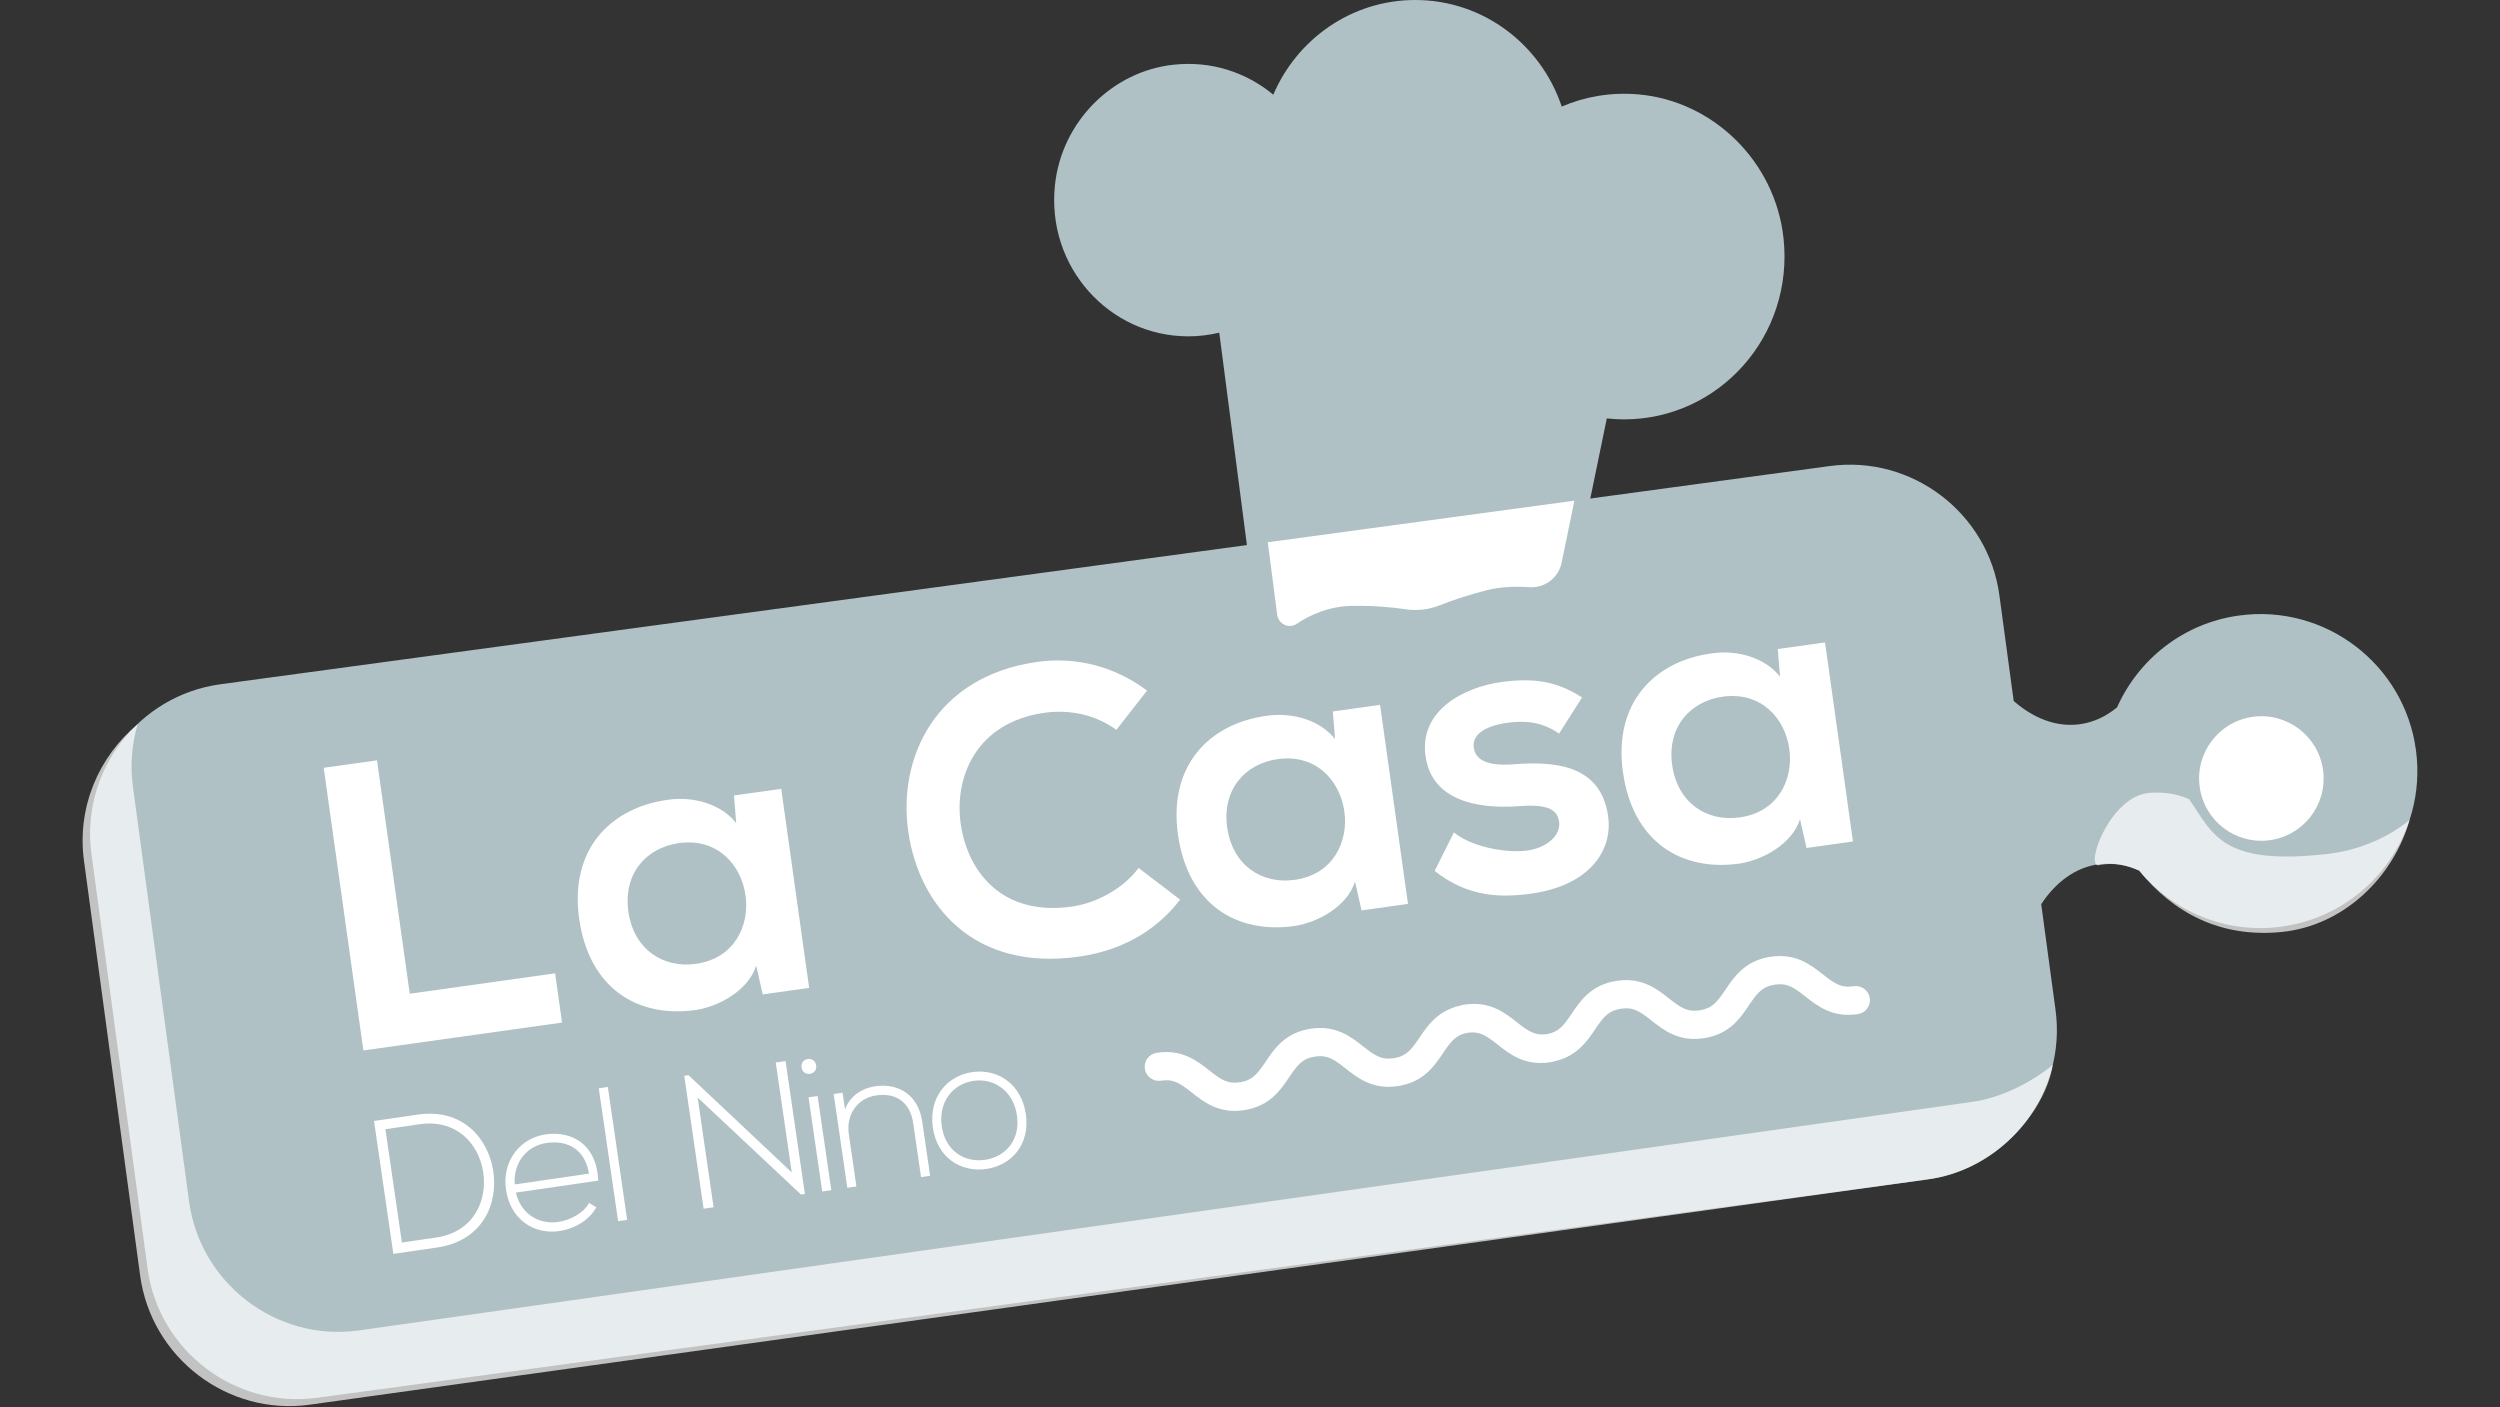 <?xml version="1.0" encoding="UTF-8" standalone="no"?>
<svg xmlns="http://www.w3.org/2000/svg" xmlns:xlink="http://www.w3.org/1999/xlink" xmlns:serif="http://www.serif.com/" width="100%" height="100%" viewBox="0 0 1400 788" version="1.1" xml:space="preserve" style="fill-rule:evenodd;clip-rule:evenodd;stroke-linejoin:round;stroke-miterlimit:2;">
  <rect x="0" y="0" width="1400" height="788" fill="#333333" stroke="none"/>
  <g>
    <path d="M917.252,52.839c-15.219,-1.291 -29.722,1.276 -42.684,6.839c-11.595,-34.694 -43.926,-59.678 -82.015,-59.678c-35.619,-0 -66.204,21.839 -79.509,53.039c-14.927,-12.418 -34.647,-19.124 -55.923,-16.794c-34.545,3.775 -62.514,32.09 -66.321,67.155c-4.99,46.007 30.359,84.952 74.665,84.952c5.962,-0 11.756,-0.734 17.323,-2.062l21.262,163.368c0.775,5.927 7.387,9.057 12.282,5.741c7.84,-5.319 19.837,-11.105 35.042,-11.298c14.372,-0.17 25.529,0.957 33.018,2.115c7.387,1.135 14.898,0.289 21.853,-2.478c6.956,-2.767 17.054,-6.328 29.606,-9.51c8.965,-2.277 18.792,-2.403 26.815,-1.869c9.593,0.638 18.178,-5.927 20.136,-15.474l17.01,-82.578c3.193,0.356 6.437,0.541 9.717,0.541c52.957,0 95.218,-46.541 89.234,-101.538c-4.64,-42.743 -39.309,-76.896 -81.511,-80.471" style="fill:#afc1c5;fill-rule:nonzero;"></path>
  </g>
  <g>
    <path d="M1254.01,344.678c-31.321,4.244 -56.458,24.534 -68.448,51.433c-6.154,5.095 -13.178,8.409 -20.894,9.457c-13.019,1.761 -25.87,-3.264 -36.999,-13.019l-8.023,-59.248c-6.223,-46.001 -48.95,-78.539 -94.951,-72.316l-901.177,122.186c-45.992,6.232 -78.539,48.96 -72.307,94.961l31.449,232.313c6.223,46.002 48.96,78.539 94.952,72.307l901.176,-122.186c45.992,-6.223 78.54,-48.95 72.317,-94.952l-8.023,-59.258c8.132,-12.356 19.182,-20.616 32.201,-22.377c7.716,-1.049 15.374,0.277 22.655,3.561c18.707,22.734 48.336,35.624 79.657,31.38c48.118,-6.519 81.843,-50.799 75.333,-98.918c-6.519,-48.119 -50.799,-81.833 -98.918,-75.324" style="fill:#afc1c5;fill-rule:nonzero;"></path>
  </g>
  <g opacity="0.7">
    <g>
      <path d="M1104.51,617.037l-903.947,128.063c-45.853,6.203 -88.461,-26.345 -94.694,-72.356l-31.449,-232.313c-1.632,-12.04 -0.554,-23.842 2.661,-34.833c-21.724,17.995 -34.1,46.467 -30.054,76.393l31.449,232.313c6.233,46.001 48.841,78.559 94.694,72.356l905.619,-126.104c38.612,-4.58 66.48,-37.988 70.783,-64.234c-11.664,9.655 -29.045,18.549 -45.062,20.715" style="fill:#fff;fill-rule:nonzero;"></path>
    </g>
    <g>
      <path d="M1303.77,478.162c-59.744,6.856 -64.232,-10.941 -77.91,-30.638c-7.115,-3.195 -14.558,-4.106 -22.133,-3.532c-21.98,1.672 -35.945,40.561 -28.727,40.561c0.674,-0.119 1.329,-0.297 2.014,-0.386c7.524,-0.989 13.801,0.168 20.916,3.364c18.934,23.426 45.268,37.81 79.792,34.377c34.534,-3.433 62.545,-30.45 71.644,-62.75c-12.002,10.011 -28.819,17.075 -45.596,19.004" style="fill:#fff;fill-rule:nonzero;"></path>
    </g>
  </g>
  <g>
    <path d="M1300.92,431.287c2.583,19.077 -10.79,36.651 -29.869,39.225c-19.086,2.594 -36.662,-10.789 -39.235,-29.868c-2.585,-19.087 10.789,-36.661 29.877,-39.236c19.078,-2.583 36.652,10.79 39.227,29.879" style="fill:#fff;fill-rule:nonzero;"></path>
  </g>
  <g>
    <g>
      <path d="M181.281,429.962l22.206,158.286l111.252,-15.608l-3.87,-27.587l-81.404,11.42l-18.336,-130.699l-29.848,4.188Z" style="fill:#fff;fill-rule:nonzero;"></path>
    </g>
    <g>
      <path d="M412.283,460.962c-7.886,-10.192 -23.115,-15.203 -38.039,-13.109c-32.593,4.342 -55.322,28.051 -49.929,66.492c5.488,39.119 32.764,56.044 65.747,51.187c12.405,-1.971 28.928,-10.745 33.419,-24.749l3.641,16.091l26.004,-3.648l-15.639,-111.479l-26.456,3.712l1.252,15.503Zm-32.094,11.189c43.416,-6.091 52.901,61.52 9.485,67.611c-18.316,2.569 -34.79,-8.032 -37.772,-29.287c-2.982,-21.256 9.971,-35.754 28.287,-38.324Z" style="fill:#fff;fill-rule:nonzero;"></path>
    </g>
    <g>
      <path d="M637.617,486.071c-8.942,11.861 -23.751,19.703 -37.545,21.638c-39.119,5.488 -58.108,-19.748 -62.014,-45.946c-3.938,-26.425 8.572,-57.232 46.787,-62.593c13.794,-1.935 28.48,0.847 40.309,9.563l17.202,-22.012c-18.533,-13.771 -40.026,-19.056 -61.508,-16.043c-57.209,8.026 -78.217,53.86 -72.186,95.209c6,41.122 36.552,78.109 95.344,69.861c22.838,-3.204 42.821,-13.616 56.849,-31.955l-23.238,-17.722Z" style="fill:#fff;fill-rule:nonzero;"></path>
    </g>
    <g>
      <path d="M747.626,413.917c-7.885,-10.192 -23.115,-15.203 -38.039,-13.11c-32.593,4.342 -55.322,28.052 -49.929,66.493c5.488,39.119 32.764,56.044 65.747,51.186c12.405,-1.971 28.928,-10.745 33.42,-24.748l3.64,16.09l26.004,-3.648l-15.639,-111.478l-26.456,3.711l1.252,15.504Zm-32.094,11.189c43.416,-6.091 52.901,61.52 9.486,67.61c-18.316,2.57 -34.791,-8.031 -37.773,-29.286c-2.982,-21.256 9.971,-35.755 28.287,-38.324Z" style="fill:#fff;fill-rule:nonzero;"></path>
    </g>
    <g>
      <path d="M885.924,390.595c-14.475,-9.498 -28.066,-11.05 -45.478,-8.607c-20.351,2.855 -45.764,15.643 -42.148,41.421c3.553,25.326 29.731,29.493 50.983,28.126c15.955,-1.317 22.731,0.961 23.809,8.649c1.142,8.141 -7.82,14.932 -18.253,16.165c-12.468,1.518 -31.478,-2.501 -40.63,-10.21l-10.807,21.576c18.66,14.675 36.71,15.14 54.347,12.666c31.884,-4.473 45.559,-23.684 42.799,-43.357c-4.155,-29.622 -31.504,-30.627 -52.724,-29.034c-14.372,1.094 -21.501,-2.056 -22.516,-9.292c-0.983,-7.01 5.681,-12.095 18.797,-13.935c10.627,-1.491 20.021,-0.273 28.982,6.079l12.839,-20.247Z" style="fill:#fff;fill-rule:nonzero;"></path>
    </g>
    <g>
      <path d="M996.81,378.959c-7.886,-10.192 -23.115,-15.203 -38.039,-13.11c-32.594,4.342 -55.322,28.052 -49.93,66.493c5.488,39.119 32.765,56.044 65.747,51.186c12.405,-1.97 28.928,-10.745 33.42,-24.748l3.641,16.091l26.004,-3.649l-15.639,-111.478l-26.457,3.712l1.253,15.503Zm-32.094,11.189c43.415,-6.091 52.901,61.52 9.485,67.611c-18.316,2.569 -34.791,-8.032 -37.773,-29.287c-2.981,-21.256 9.972,-35.755 28.288,-38.324Z" style="fill:#fff;fill-rule:nonzero;"></path>
    </g>
  </g>
  <g>
    <path d="M709.951,303.655l5.28,40.576c0.691,5.282 6.583,8.072 10.946,5.117c6.986,-4.74 17.678,-9.897 31.227,-10.068c12.808,-0.153 22.75,0.852 29.424,1.884c6.583,1.011 13.277,0.257 19.475,-2.208c6.199,-2.466 15.198,-5.639 26.384,-8.475c7.989,-2.03 16.747,-2.142 23.896,-1.666c8.549,0.568 16.2,-5.282 17.945,-13.79l7.136,-34.653" style="fill:#fff;fill-rule:nonzero;"></path>
  </g>
  <g>
    <path d="M234.023,624.17l-24.576,3.575l10.827,74.418l24.576,-3.575c25.41,-3.697 34.443,-24.556 31.277,-43.418c-3.073,-18.223 -17.529,-34.576 -42.104,-31Zm0.788,5.421c20.95,-3.048 33.149,10.919 35.715,26.394c2.636,15.903 -4.909,33.93 -26.481,37.069l-18.982,2.762l-9.234,-63.464l18.982,-2.761Z" style="fill:#fff;fill-rule:nonzero;"></path>
    <path d="M313.31,689.387c8.192,-1.192 16.617,-5.891 20.621,-13.313l-4.061,-2.454c-3.078,5.77 -10.56,9.68 -17.303,10.661c-10.572,1.538 -20.844,-4.236 -23.675,-16.422l46.148,-6.715c-1.009,-20.801 -15.187,-27.97 -29.604,-25.872c-14.409,2.096 -24.37,15.162 -22.081,30.893c2.429,16.691 15.546,25.318 29.955,23.222Zm-25.083,-26.101c-0.73,-13.029 7.333,-21.693 17.905,-23.231c12.344,-1.796 21.694,4.228 23.685,17.18l-41.59,6.051Z" style="fill:#fff;fill-rule:nonzero;"></path>
    <path d="M335.314,609.433l10.828,74.418l5.076,-0.739l-10.828,-74.418l-5.076,0.739Z" style="fill:#fff;fill-rule:nonzero;"></path>
    <path d="M383.19,602.467l10.827,74.419l5.602,-0.815l-8.941,-61.451l57.89,54.329l2.177,-0.317l-10.827,-74.418l-5.497,0.8l8.956,61.548l-57.799,-54.442l-2.388,0.347Z" style="fill:#fff;fill-rule:nonzero;"></path>
    <path d="M457.857,613.748l7.673,52.733l-5.083,0.74l-7.673,-52.734l5.083,-0.739Zm-8.991,-15.952c-0.804,-5.526 7.388,-6.718 8.192,-1.192c0.804,5.527 -7.388,6.719 -8.192,1.192Z" style="fill:#fff;fill-rule:nonzero;"></path>
    <path d="M466.868,612.652l7.642,52.523l5.084,-0.74l-4.254,-29.239c-1.578,-10.842 4.59,-20.097 15.154,-21.742c11.082,-1.727 19.166,3.614 20.899,15.523l4.393,30.193l5.083,-0.74l-4.409,-30.305c-2.119,-14.559 -12.81,-21.799 -26.499,-19.807c-7.14,1.146 -13.862,5.168 -16.753,12.965l-1.361,-9.356l-4.979,0.725Z" style="fill:#fff;fill-rule:nonzero;"></path>
    <path d="M552.356,654.608c14.416,-2.097 24.548,-13.992 22.119,-30.683c-2.429,-16.692 -15.591,-25.635 -30.008,-23.537c-14.417,2.097 -24.486,14.42 -22.057,31.111c2.429,16.692 15.529,25.206 29.946,23.109Zm-0.743,-5.106c-11.616,1.69 -22.245,-5.121 -24.225,-18.727c-1.981,-13.613 6.174,-23.809 17.79,-25.499c11.616,-1.69 22.338,5.76 24.319,19.373c1.979,13.605 -6.268,23.163 -17.884,24.853Z" style="fill:#fff;fill-rule:nonzero;"></path>
  </g>
  <g>
    <path d="M1038.05,552.288c-7.033,1.096 -10.752,-1.52 -17.243,-6.634c-6.814,-5.374 -15.289,-12.06 -29.469,-9.837c-14.173,2.215 -20.201,11.173 -25.049,18.365c-4.617,6.855 -7.357,10.497 -14.397,11.593c-7.032,1.096 -10.751,-1.527 -17.243,-6.641c-6.813,-5.374 -15.296,-12.06 -29.461,-9.838c-14.173,2.215 -20.201,11.174 -25.049,18.365c-4.506,6.688 -7.246,10.279 -13.91,11.483c-6.705,0.894 -10.416,-1.693 -16.754,-6.688c-6.814,-5.367 -15.289,-12.052 -29.462,-9.837l-0.48,0.11l-0.488,0.046l-1.626,0.437c-12.273,2.874 -17.928,11.055 -22.462,17.779c-4.617,6.856 -7.357,10.483 -14.389,11.586c-7.04,1.103 -10.759,-1.52 -17.25,-6.641c-6.814,-5.367 -15.289,-12.046 -29.455,-9.838c-14.18,2.223 -20.201,11.173 -25.049,18.372c-4.617,6.856 -7.357,10.483 -14.389,11.586c-7.04,1.103 -10.759,-1.52 -17.25,-6.641c-6.814,-5.367 -15.289,-12.045 -29.462,-9.837c-4.306,0.679 -7.253,4.714 -6.581,9.027c0.679,4.305 4.721,7.253 9.027,6.573c7.033,-1.102 10.751,1.521 17.243,6.642c6.806,5.367 15.289,12.053 29.462,9.837c14.165,-2.222 20.201,-11.173 25.041,-18.372c4.617,-6.855 7.357,-10.483 14.397,-11.586c7.033,-1.103 10.751,1.52 17.243,6.642c6.814,5.366 15.289,12.052 29.462,9.837c14.173,-2.222 20.201,-11.173 25.048,-18.372c4.506,-6.688 7.254,-10.287 13.917,-11.476c6.713,-0.901 10.424,1.686 16.754,6.681c6.814,5.374 15.289,12.052 29.462,9.83l0.48,-0.103l0.496,-0.039l1.618,-0.444c12.273,-2.867 17.921,-11.047 22.455,-17.772c4.617,-6.863 7.357,-10.49 14.39,-11.579c7.039,-1.11 10.751,1.513 17.243,6.628c6.813,5.373 15.295,12.052 29.461,9.83c14.18,-2.208 20.208,-11.167 25.056,-18.358c4.617,-6.863 7.357,-10.49 14.397,-11.579c7.04,-1.11 10.759,1.513 17.243,6.627c6.813,5.367 15.296,12.052 29.469,9.83c4.305,-0.672 7.253,-4.707 6.574,-9.013c-0.673,-4.313 -4.715,-7.253 -9.02,-6.581Z" style="fill:#fff;fill-rule:nonzero;"></path>
  </g>
</svg>
